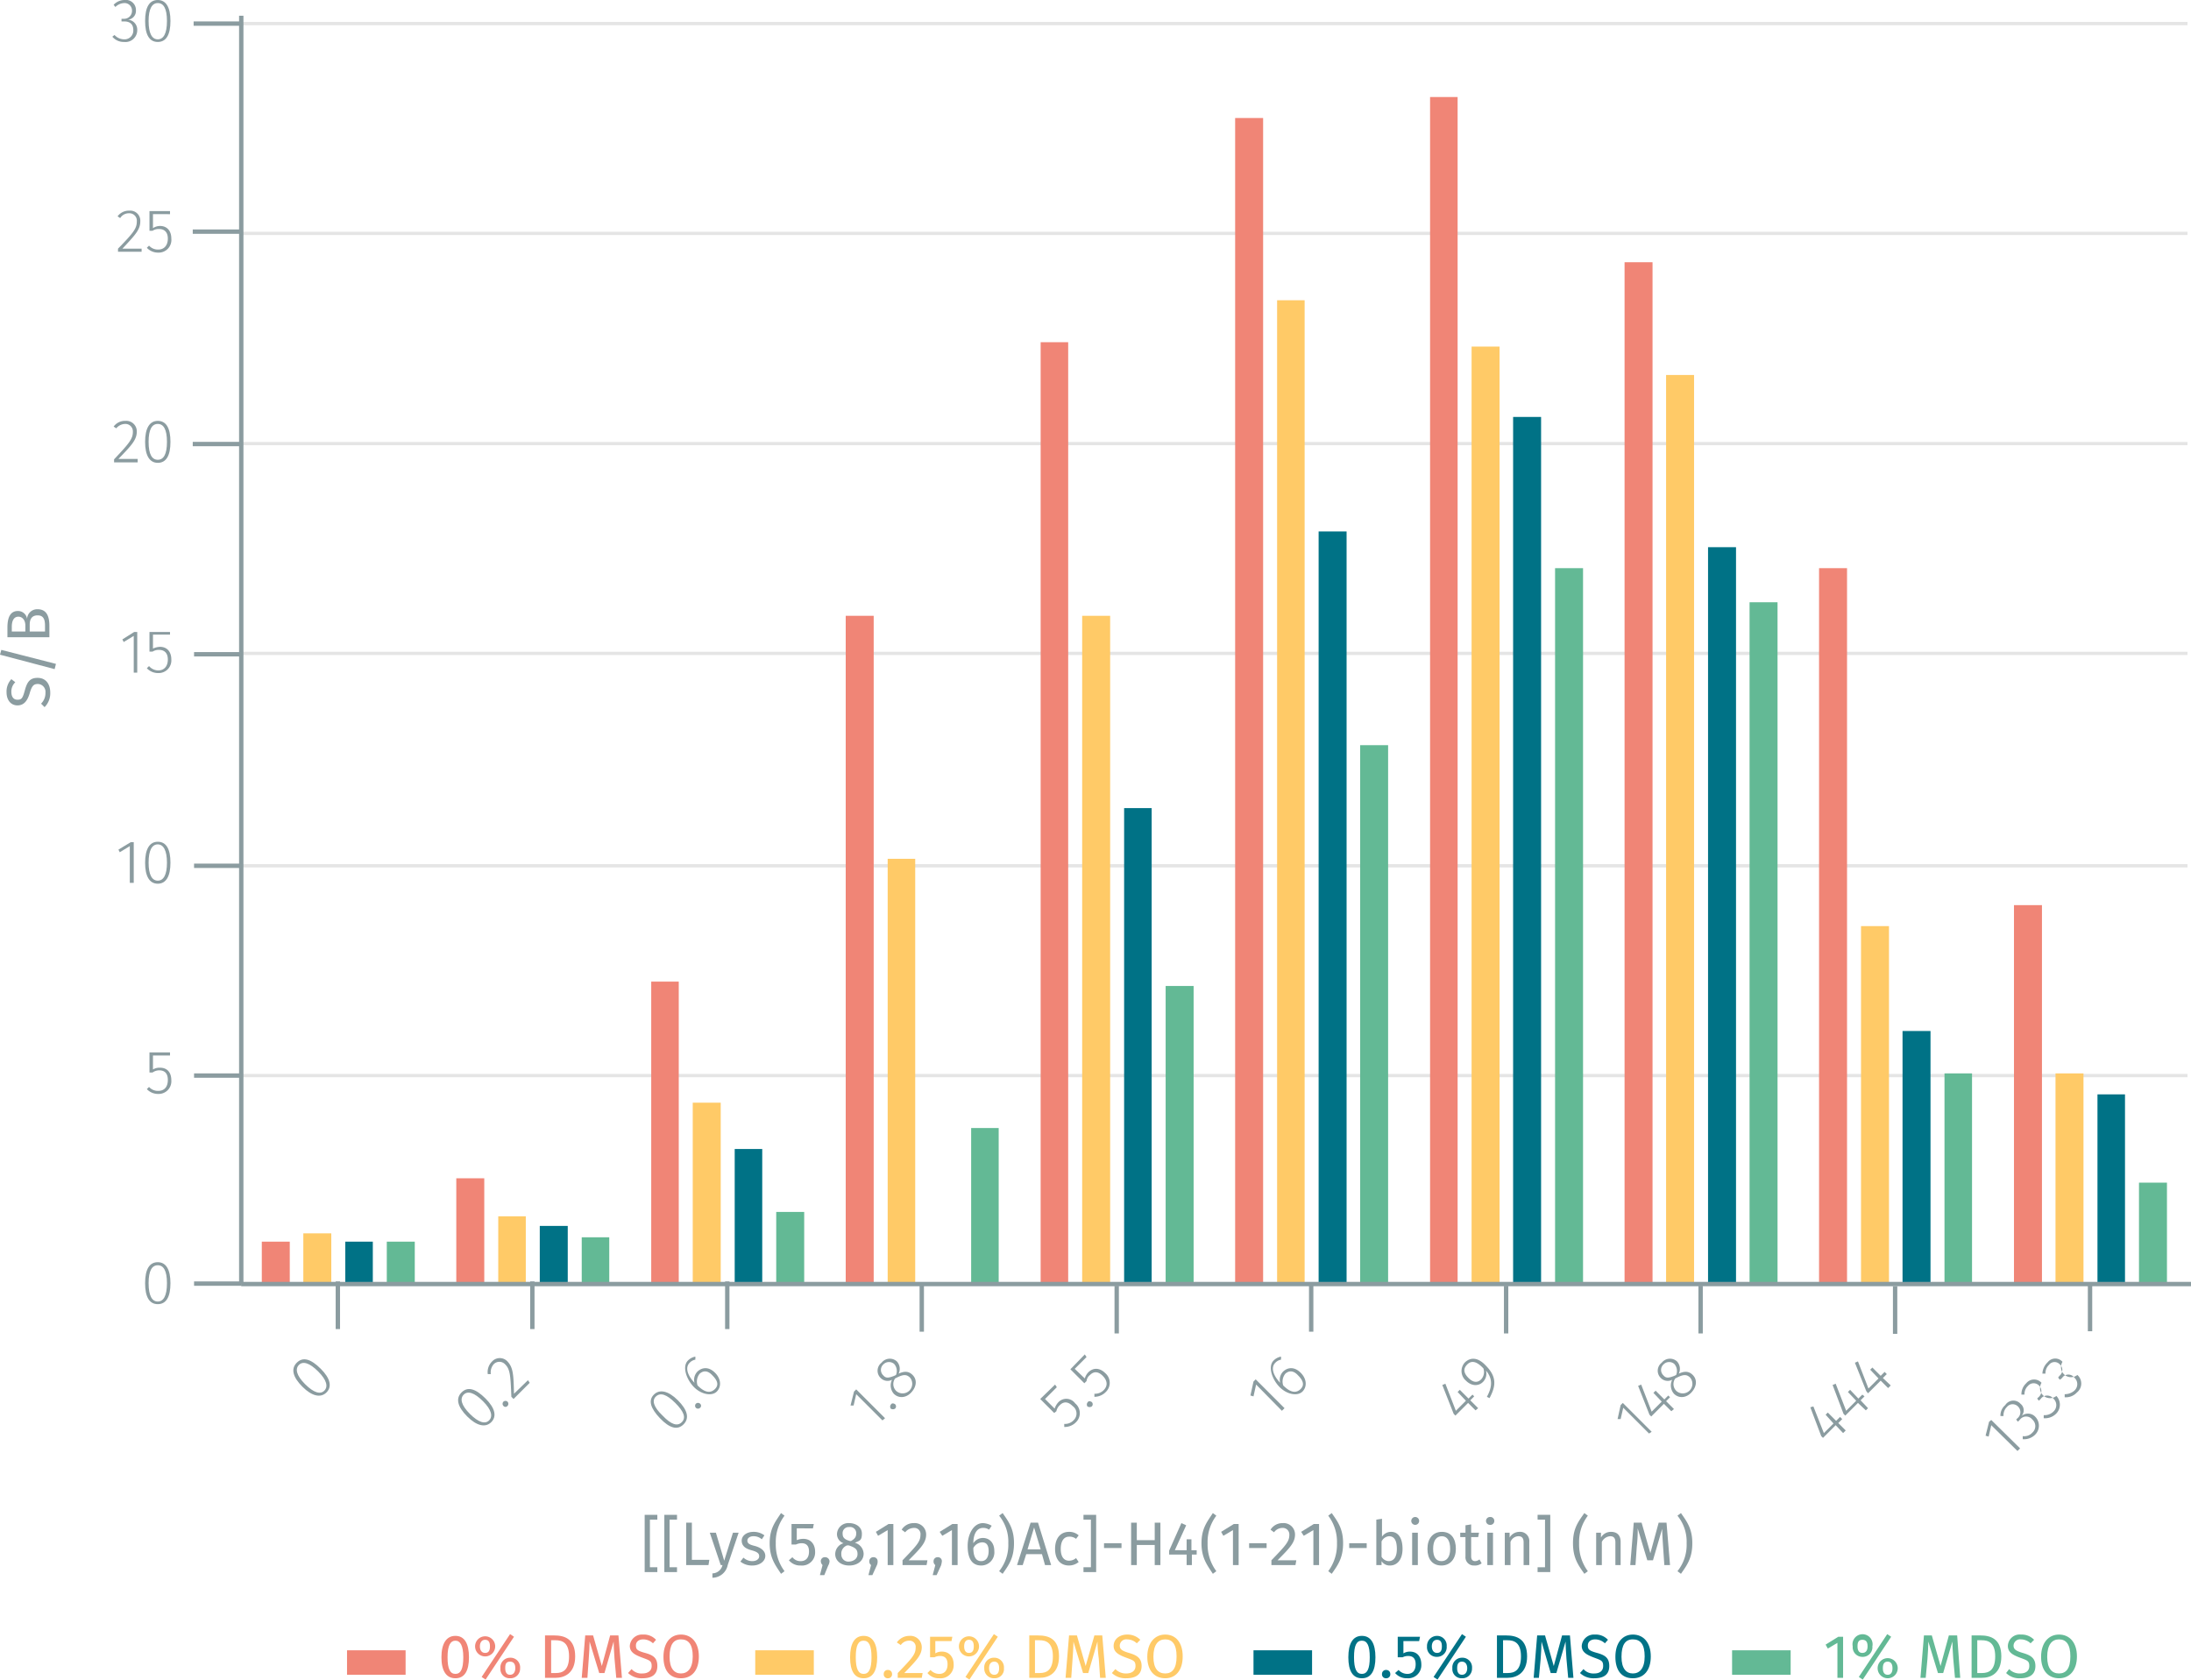 <svg xmlns="http://www.w3.org/2000/svg" viewBox="0 0 501.3 384.3"><title>analytical-performance_binding-domain-kit-a-3</title><line x1="55.2" y1="5.4" x2="500.5" y2="5.4" fill="none" stroke="#e5e5e5" stroke-miterlimit="10" stroke-width="0.75"/><line x1="55.2" y1="101.5" x2="500.5" y2="101.5" fill="none" stroke="#e5e5e5" stroke-miterlimit="10" stroke-width="0.75"/><line x1="55.2" y1="53.4" x2="500.5" y2="53.4" fill="none" stroke="#e5e5e5" stroke-miterlimit="10" stroke-width="0.75"/><line x1="55.2" y1="246.1" x2="500.5" y2="246.1" fill="none" stroke="#e5e5e5" stroke-miterlimit="10" stroke-width="0.75"/><line x1="55.2" y1="149.5" x2="500.5" y2="149.5" fill="none" stroke="#e5e5e5" stroke-miterlimit="10" stroke-width="0.75"/><line x1="55.2" y1="198.1" x2="500.5" y2="198.1" fill="none" stroke="#e5e5e5" stroke-miterlimit="10" stroke-width="0.75"/><polyline points="79 284.1 79 293.7 85.3 293.7 85.3 284.1 79 284.1" fill="#007286"/><polyline points="123.5 280.5 123.5 293.7 129.9 293.7 129.9 280.5 123.5 280.5" fill="#007286"/><polyline points="168.1 262.9 168.1 293.7 174.4 293.7 174.4 262.9 168.1 262.9" fill="#007286"/><polyline points="257.2 184.9 257.2 293.7 263.5 293.7 263.5 184.9 257.2 184.9" fill="#007286"/><polyline points="301.7 121.6 301.7 293.7 308.1 293.7 308.1 121.6 301.7 121.6" fill="#007286"/><polyline points="346.2 95.4 346.2 293.7 352.6 293.7 352.6 95.4 346.2 95.4" fill="#007286"/><polyline points="390.8 125.2 390.8 293.7 397.2 293.7 397.2 125.2 390.8 125.2" fill="#007286"/><polyline points="435.3 235.9 435.3 293.7 441.7 293.7 441.7 235.9 435.3 235.9" fill="#007286"/><polyline points="479.9 250.4 479.9 293.7 486.2 293.7 486.2 250.4 479.9 250.4" fill="#007286"/><polyline points="59.9 284.1 59.9 293.7 66.3 293.7 66.3 284.1 59.9 284.1" fill="#f08576"/><polyline points="104.4 269.6 104.4 293.7 110.8 293.7 110.8 269.6 104.4 269.6" fill="#f08576"/><polyline points="149 224.6 149 293.7 155.3 293.7 155.3 224.6 149 224.6" fill="#f08576"/><polyline points="193.5 140.9 193.5 293.7 199.9 293.7 199.9 140.9 193.5 140.9" fill="#f08576"/><polyline points="238.1 78.3 238.1 293.7 244.4 293.7 244.4 78.3 238.1 78.3" fill="#f08576"/><polyline points="282.6 27 282.6 293.7 289 293.7 289 27 282.6 27" fill="#f08576"/><polyline points="327.2 22.2 327.2 293.7 333.5 293.7 333.5 22.2 327.2 22.2" fill="#f08576"/><polyline points="371.7 60 371.7 293.7 378.1 293.7 378.1 60 371.7 60" fill="#f08576"/><polyline points="416.2 130 416.2 293.7 422.6 293.7 422.6 130 416.2 130" fill="#f08576"/><polyline points="460.8 207.1 460.8 293.7 467.2 293.7 467.2 207.1 460.8 207.1" fill="#f08576"/><polyline points="69.4 282.2 69.4 293.7 75.8 293.7 75.8 282.2 69.4 282.2" fill="#ffca67"/><polyline points="114 278.3 114 293.7 120.3 293.7 120.3 278.3 114 278.3" fill="#ffca67"/><polyline points="158.5 252.3 158.5 293.7 164.9 293.7 164.9 252.3 158.5 252.3" fill="#ffca67"/><polyline points="203.1 196.5 203.1 293.7 209.4 293.7 209.4 196.5 203.1 196.5" fill="#ffca67"/><polyline points="247.6 140.9 247.6 293.7 254 293.7 254 140.9 247.6 140.9" fill="#ffca67"/><polyline points="292.2 68.7 292.2 293.7 298.5 293.7 298.5 68.7 292.2 68.7" fill="#ffca67"/><polyline points="336.7 79.3 336.7 293.7 343.1 293.7 343.1 79.3 336.7 79.3" fill="#ffca67"/><polyline points="381.2 85.8 381.2 293.7 387.6 293.7 387.6 85.8 381.2 85.8" fill="#ffca67"/><polyline points="425.8 211.9 425.8 293.7 432.2 293.7 432.2 211.9 425.8 211.9" fill="#ffca67"/><polyline points="470.3 245.6 470.3 293.7 476.7 293.7 476.7 245.6 470.3 245.6" fill="#ffca67"/><polyline points="88.5 284.1 88.5 293.7 94.9 293.7 94.9 284.1 88.5 284.1" fill="#63b995"/><polyline points="133.1 283.1 133.1 293.7 139.4 293.7 139.4 283.1 133.1 283.1" fill="#63b995"/><polyline points="177.6 277.3 177.6 293.7 184 293.7 184 277.3 177.6 277.3" fill="#63b995"/><polyline points="222.2 258.1 222.2 293.7 228.5 293.7 228.5 258.1 222.2 258.1" fill="#63b995"/><polyline points="266.7 225.6 266.7 293.7 273.1 293.7 273.1 225.6 266.7 225.6" fill="#63b995"/><polyline points="311.2 170.5 311.2 293.7 317.6 293.7 317.6 170.5 311.2 170.5" fill="#63b995"/><polyline points="355.8 130 355.8 293.7 362.2 293.7 362.2 130 355.8 130" fill="#63b995"/><polyline points="400.3 137.8 400.3 293.7 406.7 293.7 406.7 137.8 400.3 137.8" fill="#63b995"/><polyline points="444.9 245.6 444.9 293.7 451.2 293.7 451.2 245.6 444.9 245.6" fill="#63b995"/><polyline points="489.4 270.6 489.4 293.7 495.8 293.7 495.8 270.6 489.4 270.6" fill="#63b995"/><g style="isolation:isolate"><path d="M39.5,295.9c0,3.2-1,4.8-2.9,4.8s-2.9-1.6-2.9-4.8,1-4.8,2.9-4.8S39.5,292.8,39.5,295.9Zm-5,0c0,2.9.8,4.2,2.1,4.2s2.1-1.3,2.1-4.2-.8-4.1-2.1-4.1S34.5,293,34.5,295.9Z" transform="translate(-0.5 -2.3)" fill="#8b9ca0"/></g><g style="isolation:isolate"><path d="M35.5,243.8V247a2.9,2.9,0,0,1,1.6-.4c1.6,0,2.6,1,2.6,2.9a2.9,2.9,0,0,1-3,3.1,3.5,3.5,0,0,1-2.6-1.1l.5-.5a2.7,2.7,0,0,0,2.1.9c1.4,0,2.2-.9,2.2-2.5s-.8-2.2-2-2.2a2.7,2.7,0,0,0-1.5.5h-.7v-4.6h4.7v.7Z" transform="translate(-0.5 -2.3)" fill="#8b9ca0"/></g><g style="isolation:isolate"><path d="M30.2,204.3v-8.4l-2.3,1.4-.3-.6,2.8-1.7h.7v9.3Z" transform="translate(-0.5 -2.3)" fill="#8b9ca0"/><path d="M39.5,199.7c0,3.1-1,4.8-2.9,4.8s-2.9-1.7-2.9-4.8,1-4.8,2.9-4.8S39.5,196.5,39.5,199.7Zm-5,0c0,2.8.8,4.1,2.1,4.1s2.1-1.3,2.1-4.1-.8-4.2-2.1-4.2S34.5,196.8,34.5,199.7Z" transform="translate(-0.5 -2.3)" fill="#8b9ca0"/></g><g style="isolation:isolate"><path d="M31.1,156.2v-8.4l-2.3,1.4-.3-.6,2.7-1.7h.7v9.3Z" transform="translate(-0.5 -2.3)" fill="#8b9ca0"/><path d="M35.5,147.5v3.2a4.2,4.2,0,0,1,1.6-.4c1.6,0,2.6,1.1,2.6,2.9a2.9,2.9,0,0,1-3,3.1,3.5,3.5,0,0,1-2.6-1.1l.5-.5a2.8,2.8,0,0,0,2.1,1c1.4,0,2.2-1,2.2-2.5s-.8-2.2-2-2.2a2.6,2.6,0,0,0-1.5.4h-.7v-4.5h4.7v.6Z" transform="translate(-0.5 -2.3)" fill="#8b9ca0"/></g><g style="isolation:isolate"><path d="M31.8,101c0,1.9-1.1,3.1-4.2,6.3H32v.8H26.6v-.7c3.5-3.7,4.3-4.7,4.3-6.3a1.7,1.7,0,0,0-1.7-1.8,2.7,2.7,0,0,0-2.1,1l-.6-.4a3.2,3.2,0,0,1,2.7-1.3A2.4,2.4,0,0,1,31.8,101Z" transform="translate(-0.5 -2.3)" fill="#8b9ca0"/><path d="M39.5,103.4c0,3.2-1,4.8-2.9,4.8s-2.9-1.7-2.9-4.8,1-4.8,2.9-4.8S39.5,100.2,39.5,103.4Zm-5,0c0,2.9.8,4.1,2.1,4.1s2.1-1.2,2.1-4.1-.8-4.1-2.1-4.1S34.5,100.5,34.5,103.4Z" transform="translate(-0.5 -2.3)" fill="#8b9ca0"/></g><g style="isolation:isolate"><path d="M32.6,52.9c0,1.9-1,3-4.1,6.3h4.4v.7H27.5v-.7c3.5-3.6,4.3-4.6,4.3-6.2A1.7,1.7,0,0,0,30,51.1a2.3,2.3,0,0,0-2,1.1l-.6-.4a3.2,3.2,0,0,1,2.7-1.3A2.3,2.3,0,0,1,32.6,52.9Z" transform="translate(-0.5 -2.3)" fill="#8b9ca0"/><path d="M35.5,51.3v3.2a3,3,0,0,1,1.6-.5c1.6,0,2.6,1.1,2.6,2.9a2.9,2.9,0,0,1-3,3.2A3.5,3.5,0,0,1,34.1,59l.5-.5a2.7,2.7,0,0,0,2.1.9c1.4,0,2.2-1,2.2-2.5s-.8-2.2-2-2.2a2.6,2.6,0,0,0-1.5.4h-.7V50.6h4.7v.7Z" transform="translate(-0.5 -2.3)" fill="#8b9ca0"/></g><g style="isolation:isolate"><path d="M31.6,4.7a2,2,0,0,1-1.8,2.1,2.3,2.3,0,0,1,2.1,2.4,2.7,2.7,0,0,1-3,2.7,3.4,3.4,0,0,1-2.7-1.2l.5-.4a3,3,0,0,0,2.2,1A2,2,0,0,0,31,9.2c0-1.4-.8-2-2.1-2h-.6V6.6h.5a1.8,1.8,0,0,0,1.9-1.9A1.7,1.7,0,0,0,29,3a3,3,0,0,0-2.1.9l-.4-.5A3.4,3.4,0,0,1,29,2.3,2.3,2.3,0,0,1,31.6,4.7Z" transform="translate(-0.5 -2.3)" fill="#8b9ca0"/><path d="M39.5,7.1c0,3.2-1,4.8-2.9,4.8s-2.9-1.6-2.9-4.8,1-4.8,2.9-4.8S39.5,4,39.5,7.1Zm-5,0c0,2.9.8,4.2,2.1,4.2s2.1-1.3,2.1-4.2S37.9,3,36.6,3,34.5,4.3,34.5,7.1Z" transform="translate(-0.5 -2.3)" fill="#8b9ca0"/></g><g style="isolation:isolate"><path d="M149.2,350v10.9h1.7V362H148V348.9h2.9V350Z" transform="translate(-0.5 -2.3)" fill="#8b9ca0"/><path d="M153.7,350v10.9h1.7V362h-2.9V348.9h2.9V350Z" transform="translate(-0.5 -2.3)" fill="#8b9ca0"/><path d="M162.8,359.2l-.2,1.2h-5.1v-9.7h1.3v8.5Z" transform="translate(-0.5 -2.3)" fill="#8b9ca0"/><path d="M163.5,363.3v-1a2.4,2.4,0,0,0,2.3-1.9h-.4l-2.5-7.4h1.4l1.9,6.4,2-6.4h1.3l-2.5,7.4A3.6,3.6,0,0,1,163.5,363.3Z" transform="translate(-0.5 -2.3)" fill="#8b9ca0"/><path d="M175.4,353.6l-.6.9a2.8,2.8,0,0,0-1.9-.7c-.8,0-1.4.4-1.4,1s.4.9,1.6,1.2,2.5,1,2.5,2.3-1.4,2.2-2.9,2.2a4.2,4.2,0,0,1-2.8-.9l.7-.9a3,3,0,0,0,2,.8c1,0,1.6-.5,1.6-1.1s-.3-1-1.8-1.4-2.2-1.1-2.2-2.2,1.1-2,2.7-2A4.1,4.1,0,0,1,175.4,353.6Z" transform="translate(-0.5 -2.3)" fill="#8b9ca0"/><path d="M178,355.4a10.2,10.2,0,0,0,2,6.4l-.8.6c-1.3-2-2.6-3.6-2.6-7s1.3-4.9,2.6-6.9l.8.6A9.9,9.9,0,0,0,178,355.4Z" transform="translate(-0.5 -2.3)" fill="#8b9ca0"/><path d="M182.8,352v2.7a4,4,0,0,1,1.5-.3c1.6,0,2.7,1.1,2.7,3a3,3,0,0,1-3.3,3.1,3.3,3.3,0,0,1-2.7-1.2l.8-.7a2.3,2.3,0,0,0,1.9.9c1.2,0,1.9-.8,1.9-2.2s-.7-1.9-1.7-1.9a3.1,3.1,0,0,0-1.3.3h-1V351h5.1l-.2,1Z" transform="translate(-0.5 -2.3)" fill="#8b9ca0"/><path d="M190.3,359.5a2.2,2.2,0,0,1-.3,1l-.9,2.2h-1l.6-2.3a1.3,1.3,0,0,1-.4-.9.9.9,0,0,1,1-.9A1,1,0,0,1,190.3,359.5Z" transform="translate(-0.5 -2.3)" fill="#8b9ca0"/><path d="M198.1,357.8c0,1.6-1.4,2.7-3.3,2.7s-3.2-1.1-3.2-2.6a2.6,2.6,0,0,1,1.9-2.5,2.2,2.2,0,0,1-1.5-2.1,2.6,2.6,0,0,1,2.8-2.5c1.4,0,2.9.8,2.9,2.4s-.5,1.6-1.6,2.1A2.7,2.7,0,0,1,198.1,357.8Zm-1.4.1c0-1.1-.5-1.5-2-2h-.4a2,2,0,0,0-1.3,2.1,1.6,1.6,0,0,0,1.8,1.6C196,359.5,196.7,358.8,196.7,357.9Zm-3.4-4.6c0,.9.6,1.3,1.7,1.6h.2c.9-.5,1.2-1,1.2-1.7a1.4,1.4,0,0,0-1.6-1.5A1.4,1.4,0,0,0,193.3,353.3Z" transform="translate(-0.5 -2.3)" fill="#8b9ca0"/><path d="M201.3,359.5a2,2,0,0,1-.2,1l-1,2.2h-.9l.6-2.3a1,1,0,0,1-.4-.9.9.9,0,0,1,1-.9A.9.9,0,0,1,201.3,359.5Z" transform="translate(-0.5 -2.3)" fill="#8b9ca0"/><path d="M203.6,360.4v-8l-2.2,1.3-.5-.9,2.9-1.8h1.1v9.4Z" transform="translate(-0.5 -2.3)" fill="#8b9ca0"/><path d="M212.4,353.4c0,1.8-1.1,3-4,5.9h4.3l-.2,1.1H207v-1.1c3.3-3.4,4.1-4.3,4.1-5.8a1.4,1.4,0,0,0-1.5-1.6,2.6,2.6,0,0,0-2,1l-.8-.6a3.2,3.2,0,0,1,2.8-1.5A2.6,2.6,0,0,1,212.4,353.4Z" transform="translate(-0.5 -2.3)" fill="#8b9ca0"/><path d="M216,359.5a4.4,4.4,0,0,1-.2,1l-1,2.2h-.9l.6-2.3a1,1,0,0,1-.4-.9.9.9,0,0,1,.9-.9A.9.9,0,0,1,216,359.5Z" transform="translate(-0.5 -2.3)" fill="#8b9ca0"/><path d="M218.3,360.4v-8l-2.2,1.3-.6-.9,2.9-1.8h1.2v9.4Z" transform="translate(-0.5 -2.3)" fill="#8b9ca0"/><path d="M228,357.2a3,3,0,0,1-3,3.3c-2.3,0-3.1-1.9-3.1-4.5s1.3-5.2,3.5-5.2a4.3,4.3,0,0,1,2,.6l-.6.9a2.3,2.3,0,0,0-1.4-.4c-1.4,0-2.2,1.4-2.2,3.5a2.6,2.6,0,0,1,2.2-1.2C226.8,354.2,228,355.2,228,357.2Zm-1.3,0c0-1.5-.6-2-1.5-2a2.4,2.4,0,0,0-2,1.3q0,3,1.8,3C226.1,359.5,226.7,358.6,226.7,357.2Z" transform="translate(-0.5 -2.3)" fill="#8b9ca0"/><path d="M232.5,355.4c0,3.4-1.2,5-2.6,7l-.8-.6a9.6,9.6,0,0,0,2.1-6.4,9.4,9.4,0,0,0-2.1-6.3l.8-.6C231.3,350.5,232.5,352.1,232.5,355.4Z" transform="translate(-0.5 -2.3)" fill="#8b9ca0"/><path d="M235.3,357.9l-.8,2.5h-1.3l3.1-9.7H238l3,9.7h-1.4l-.7-2.5Zm1.8-6.1-1.5,5h3Z" transform="translate(-0.5 -2.3)" fill="#8b9ca0"/><path d="M247.3,353.6l-.6.8a2.4,2.4,0,0,0-1.6-.5c-1.1,0-1.9.9-1.9,2.8s.8,2.7,1.9,2.7a2.5,2.5,0,0,0,1.6-.6l.6.9a3.5,3.5,0,0,1-2.2.8c-2,0-3.2-1.4-3.2-3.8s1.2-3.9,3.2-3.9A3.2,3.2,0,0,1,247.3,353.6Z" transform="translate(-0.5 -2.3)" fill="#8b9ca0"/><path d="M248.4,362v-1.1h1.7V350h-1.7v-1.1h2.9V362Z" transform="translate(-0.5 -2.3)" fill="#8b9ca0"/><path d="M257.1,355.4v1.1h-4v-1.1Z" transform="translate(-0.5 -2.3)" fill="#8b9ca0"/><path d="M260.6,355.8v4.6h-1.3v-9.7h1.3v4h4.1v-4H266v9.7h-1.3v-4.6Z" transform="translate(-0.5 -2.3)" fill="#8b9ca0"/><path d="M273.2,358v2.4H272V358h-4v-.9l2.8-6.3,1.1.5-2.6,5.7H272v-2.5h1.1V357h1.2v1Z" transform="translate(-0.5 -2.3)" fill="#8b9ca0"/><path d="M276.8,355.4a10.2,10.2,0,0,0,2,6.4l-.8.6c-1.3-2-2.6-3.6-2.6-7s1.3-4.9,2.6-6.9l.8.6A9.9,9.9,0,0,0,276.8,355.4Z" transform="translate(-0.5 -2.3)" fill="#8b9ca0"/><path d="M282.6,360.4v-8l-2.2,1.3-.5-.9,2.9-1.8h1.1v9.4Z" transform="translate(-0.5 -2.3)" fill="#8b9ca0"/><path d="M290.3,355.4v1.1h-4v-1.1Z" transform="translate(-0.5 -2.3)" fill="#8b9ca0"/><path d="M296.8,353.4c0,1.8-1.1,3-4,5.9h4.3l-.2,1.1h-5.5v-1.1c3.3-3.4,4.1-4.3,4.1-5.8a1.5,1.5,0,0,0-1.6-1.6,2.4,2.4,0,0,0-1.9,1l-.8-.6a3.2,3.2,0,0,1,2.8-1.5A2.6,2.6,0,0,1,296.8,353.4Z" transform="translate(-0.5 -2.3)" fill="#8b9ca0"/><path d="M301,360.4v-8l-2.2,1.3-.6-.9,2.9-1.8h1.2v9.4Z" transform="translate(-0.5 -2.3)" fill="#8b9ca0"/><path d="M307.8,355.4c0,3.4-1.2,5-2.6,7l-.8-.6a10.2,10.2,0,0,0,2-6.4,9.9,9.9,0,0,0-2-6.3l.8-.6C306.6,350.5,307.8,352.1,307.8,355.4Z" transform="translate(-0.5 -2.3)" fill="#8b9ca0"/><path d="M313.2,355.4v1.1h-4v-1.1Z" transform="translate(-0.5 -2.3)" fill="#8b9ca0"/><path d="M321.4,356.7c0,2.3-1.1,3.8-2.9,3.8a2.2,2.2,0,0,1-1.9-1v.9h-1.2V350l1.3-.2v4.1a2.5,2.5,0,0,1,2.1-1.1C320.4,352.8,321.4,354.2,321.4,356.7Zm-1.3,0c0-2.1-.7-2.9-1.8-2.9a2.1,2.1,0,0,0-1.7,1.2v3.5a2,2,0,0,0,1.6,1C319.3,359.5,320.1,358.7,320.1,356.7Z" transform="translate(-0.5 -2.3)" fill="#8b9ca0"/><path d="M325.2,350.3a.9.9,0,0,1-.9.9.9.9,0,1,1,0-1.8A.9.9,0,0,1,325.2,350.3Zm-1.6,10.1V353h1.3v7.4Z" transform="translate(-0.5 -2.3)" fill="#8b9ca0"/><path d="M333.6,356.7c0,2.2-1.2,3.8-3.3,3.8s-3.2-1.5-3.2-3.8,1.2-3.9,3.3-3.9S333.6,354.3,333.6,356.7Zm-5.2,0c0,1.9.7,2.8,1.9,2.8s2-.9,2-2.8-.7-2.9-1.9-2.9S328.4,354.7,328.4,356.7Z" transform="translate(-0.5 -2.3)" fill="#8b9ca0"/><path d="M337.8,360.5a1.9,1.9,0,0,1-2-2.1V354h-1.2v-1h1.2v-1.7l1.3-.2V353h1.8l-.2,1h-1.6v4.4c0,.7.3,1.1.9,1.1a1.6,1.6,0,0,0,1-.4l.5.9A2.5,2.5,0,0,1,337.8,360.5Z" transform="translate(-0.5 -2.3)" fill="#8b9ca0"/><path d="M342.4,350.3a.9.9,0,0,1-1,.9.9.9,0,0,1,0-1.8A.9.9,0,0,1,342.4,350.3Zm-1.6,10.1V353h1.3v7.4Z" transform="translate(-0.5 -2.3)" fill="#8b9ca0"/><path d="M350.4,355.1v5.3h-1.3v-5.2c0-1.1-.5-1.4-1.2-1.4a2,2,0,0,0-1.8,1.3v5.3h-1.3V353h1.1v1.1a2.6,2.6,0,0,1,2.2-1.3A2.1,2.1,0,0,1,350.4,355.1Z" transform="translate(-0.5 -2.3)" fill="#8b9ca0"/><path d="M352.3,362v-1.1H354V350h-1.7v-1.1h2.9V362Z" transform="translate(-0.5 -2.3)" fill="#8b9ca0"/><path d="M361.8,355.4a10.2,10.2,0,0,0,2,6.4l-.8.6c-1.4-2-2.6-3.6-2.6-7s1.2-4.9,2.6-6.9l.8.6A9.9,9.9,0,0,0,361.8,355.4Z" transform="translate(-0.5 -2.3)" fill="#8b9ca0"/><path d="M371.3,355.1v5.3h-1.2v-5.2c0-1.1-.5-1.4-1.2-1.4a2.3,2.3,0,0,0-1.9,1.3v5.3h-1.3V353h1.1v1.1a2.6,2.6,0,0,1,2.3-1.3C370.6,352.8,371.3,353.7,371.3,355.1Z" transform="translate(-0.5 -2.3)" fill="#8b9ca0"/><path d="M381.3,360.4,381,356c-.1-1.5-.2-3.1-.2-3.9l-2.1,7.2h-1.3l-2.2-7.3a29.6,29.6,0,0,1-.2,4.1l-.3,4.3h-1.2l.8-9.7h1.8l2,7,1.9-7h1.8l.8,9.7Z" transform="translate(-0.5 -2.3)" fill="#8b9ca0"/><path d="M387.7,355.4c0,3.4-1.2,5-2.6,7l-.8-.6a9.6,9.6,0,0,0,2.1-6.4,9.4,9.4,0,0,0-2.1-6.3l.8-.6C386.5,350.5,387.7,352.1,387.7,355.4Z" transform="translate(-0.5 -2.3)" fill="#8b9ca0"/></g><g style="isolation:isolate"><path d="M3.1,157.7l.9.7a2.9,2.9,0,0,0-.9,2.2c0,1,.4,1.8,1.4,1.8s1.2-.4,1.7-2.2,1.1-2.8,2.9-2.8,2.9,1.3,2.9,3.4a4.5,4.5,0,0,1-1.3,3.3l-.8-.8a3.4,3.4,0,0,0,1-2.5,1.8,1.8,0,0,0-1.7-2c-1,0-1.4.4-1.9,2.1s-1.3,2.8-2.8,2.8-2.5-1.2-2.5-3A4.1,4.1,0,0,1,3.1,157.7Z" transform="translate(-0.5 -2.3)" fill="#8b9ca0"/><path d="M13.3,154.2l-.3,1.2L.5,152.1.8,151Z" transform="translate(-0.5 -2.3)" fill="#8b9ca0"/><path d="M9.1,141.7c2,0,2.7,1.5,2.7,3.8v2.6H2.2v-2.2c0-2.4.7-3.8,2.4-3.8a2.1,2.1,0,0,1,2.1,1.8A2.3,2.3,0,0,1,9.1,141.7Zm-2.8,5.1v-1.4c0-1.1-.6-2-1.6-2s-1.5.9-1.5,2.3v1.1Zm2.8-3.7c-1.4,0-1.8,1-1.8,2.1v1.6h3.5v-1.3C10.8,144.1,10.5,143.1,9.1,143.1Z" transform="translate(-0.5 -2.3)" fill="#8b9ca0"/></g><g style="isolation:isolate"><path d="M201.2,381.5c0,3.1-1,4.8-3.1,4.8s-3.1-1.7-3.1-4.8,1-4.9,3.1-4.9S201.2,378.4,201.2,381.5Zm-4.9,0c0,2.7.6,3.8,1.8,3.8s1.8-1.1,1.8-3.8-.6-3.8-1.8-3.8S196.3,378.7,196.3,381.5Z" transform="translate(-0.5 -2.3)" fill="#ffca67"/><path d="M204.6,385.3a.9.9,0,0,1-.9,1,.9.9,0,0,1-1-1,.9.9,0,0,1,1-.9A.9.9,0,0,1,204.6,385.3Z" transform="translate(-0.5 -2.3)" fill="#ffca67"/><path d="M211.4,379.2c0,1.8-1.2,3-4,5.9h4.2l-.2,1.1h-5.5v-1.1c3.3-3.4,4.1-4.3,4.1-5.8a1.4,1.4,0,0,0-1.5-1.6,2.3,2.3,0,0,0-1.9,1l-.9-.6a3.5,3.5,0,0,1,2.9-1.5A2.6,2.6,0,0,1,211.4,379.2Z" transform="translate(-0.5 -2.3)" fill="#ffca67"/><path d="M214.5,377.8v2.8a2.8,2.8,0,0,1,1.5-.4c1.6,0,2.7,1.1,2.7,3a3,3,0,0,1-3.3,3.1,3.3,3.3,0,0,1-2.7-1.2l.7-.7a2.7,2.7,0,0,0,2,.9c1.2,0,1.9-.8,1.9-2.2s-.7-1.9-1.7-1.9a2.8,2.8,0,0,0-1.3.3h-1v-4.7h5.1l-.2,1Z" transform="translate(-0.5 -2.3)" fill="#ffca67"/><path d="M224.5,379a2.3,2.3,0,1,1-4.6,0,2.3,2.3,0,1,1,4.6,0Zm-3.4,0c0,.7.2,1.5,1.1,1.5s1.1-.7,1.1-1.5-.2-1.5-1.1-1.5S221.1,378.3,221.1,379Zm1.2,7.6-.9-.6,6.5-9.8.9.6Zm7.9-2.6a2.1,2.1,0,0,1-2.2,2.3,2.2,2.2,0,0,1-2.3-2.3,2.2,2.2,0,0,1,2.3-2.4A2.2,2.2,0,0,1,230.2,384Zm-3.4,0c0,.7.3,1.5,1.2,1.5s1.1-.8,1.1-1.5-.2-1.5-1.1-1.5S226.8,383.2,226.8,384Z" transform="translate(-0.5 -2.3)" fill="#ffca67"/><path d="M242.8,381.3c0,3.9-2.4,4.9-4.5,4.9H236v-9.7h2C240.5,376.5,242.8,377.3,242.8,381.3Zm-5.5,3.8h1.1c1.5,0,3-.6,3-3.8s-1.6-3.7-3.1-3.7h-1Z" transform="translate(-0.5 -2.3)" fill="#ffca67"/><path d="M252.2,386.2l-.3-4.4a34.4,34.4,0,0,1-.3-3.9l-2.1,7.2h-1.2l-2.2-7.2c0,1.1-.1,2.6-.2,4l-.3,4.3h-1.3l.8-9.7h1.8l2,7,2-7h1.8l.8,9.7Z" transform="translate(-0.5 -2.3)" fill="#ffca67"/><path d="M261.4,377.5l-.8.8a3.3,3.3,0,0,0-2.2-.9,1.5,1.5,0,0,0-1.7,1.4c0,.8.4,1.2,2.1,1.7s2.9,1.1,2.9,3-1.3,2.8-3.5,2.8a4.5,4.5,0,0,1-3.3-1.2l.8-.9a3.3,3.3,0,0,0,2.5,1c1.1,0,2.1-.5,2.1-1.7s-.5-1.3-2.1-1.9-2.9-1.2-2.9-2.7,1.3-2.6,3.1-2.6A4.1,4.1,0,0,1,261.4,377.5Z" transform="translate(-0.5 -2.3)" fill="#ffca67"/><path d="M271.1,381.3c0,3.2-1.6,5-4,5s-4.1-1.7-4.1-4.9,1.7-5.1,4.1-5.1S271.1,378.1,271.1,381.3Zm-6.7.1c0,2.7,1.1,3.8,2.7,3.8s2.6-1.1,2.6-3.9-1-3.9-2.6-3.9S264.4,378.6,264.4,381.4Z" transform="translate(-0.5 -2.3)" fill="#ffca67"/></g><g style="isolation:isolate"><path d="M315.2,381.5c0,3.1-1,4.8-3.1,4.8s-3.1-1.7-3.1-4.8,1-4.9,3.1-4.9S315.2,378.4,315.2,381.5Zm-4.9,0c0,2.7.6,3.8,1.8,3.8s1.8-1.1,1.8-3.8-.6-3.8-1.8-3.8S310.3,378.7,310.3,381.5Z" transform="translate(-0.5 -2.3)" fill="#007286"/><path d="M318.6,385.3a.9.9,0,0,1-.9,1,.9.9,0,0,1-1-1,.9.9,0,0,1,1-.9A.9.9,0,0,1,318.6,385.3Z" transform="translate(-0.5 -2.3)" fill="#007286"/><path d="M321.6,377.8v2.8a2.8,2.8,0,0,1,1.5-.4c1.6,0,2.6,1.1,2.6,3a3,3,0,0,1-3.2,3.1,3.5,3.5,0,0,1-2.8-1.2l.8-.7a2.7,2.7,0,0,0,2,.9c1.2,0,1.9-.8,1.9-2.2s-.7-1.9-1.7-1.9a2.8,2.8,0,0,0-1.3.3h-1.1v-4.7h5.1l-.2,1Z" transform="translate(-0.5 -2.3)" fill="#007286"/><path d="M331.5,379a2.2,2.2,0,0,1-2.2,2.4A2.2,2.2,0,0,1,327,379a2.3,2.3,0,0,1,2.3-2.4A2.2,2.2,0,0,1,331.5,379Zm-3.4,0c0,.7.3,1.5,1.2,1.5s1.1-.7,1.1-1.5-.2-1.5-1.1-1.5S328.1,378.3,328.1,379Zm1.3,7.6-.9-.6,6.5-9.8.9.6Zm7.9-2.6a2.2,2.2,0,0,1-2.3,2.3,2.1,2.1,0,0,1-2.2-2.3,2.2,2.2,0,0,1,2.2-2.4A2.2,2.2,0,0,1,337.3,384Zm-3.4,0c0,.7.2,1.5,1.1,1.5s1.2-.8,1.2-1.5-.3-1.5-1.2-1.5S333.9,383.2,333.9,384Z" transform="translate(-0.5 -2.3)" fill="#007286"/><path d="M349.9,381.3c0,3.9-2.5,4.9-4.5,4.9H343v-9.7h2.1C347.5,376.5,349.9,377.3,349.9,381.3Zm-5.5,3.8h1.1c1.5,0,3-.6,3-3.8s-1.6-3.7-3.1-3.7h-1Z" transform="translate(-0.5 -2.3)" fill="#007286"/><path d="M359.3,386.2l-.4-4.4c-.1-1.5-.2-3.1-.2-3.9l-2.1,7.2h-1.3l-2.1-7.2c0,1.1-.1,2.6-.2,4l-.4,4.3h-1.2l.8-9.7H354l2,7,1.9-7h1.8l.8,9.7Z" transform="translate(-0.5 -2.3)" fill="#007286"/><path d="M368.4,377.5l-.7.8a3.3,3.3,0,0,0-2.2-.9c-1,0-1.7.5-1.7,1.4s.3,1.2,2.1,1.7,2.8,1.1,2.8,3-1.2,2.8-3.4,2.8a4.5,4.5,0,0,1-3.3-1.2l.8-.9a3,3,0,0,0,2.5,1c1.1,0,2-.5,2-1.7s-.4-1.3-2-1.9-2.9-1.2-2.9-2.7a2.8,2.8,0,0,1,3-2.6A3.8,3.8,0,0,1,368.4,377.5Z" transform="translate(-0.5 -2.3)" fill="#007286"/><path d="M378.2,381.3c0,3.2-1.6,5-4.1,5s-4-1.7-4-4.9,1.6-5.1,4-5.1S378.2,378.1,378.2,381.3Zm-6.7.1c0,2.7,1.1,3.8,2.6,3.8s2.7-1.1,2.7-3.9-1-3.9-2.7-3.9S371.5,378.6,371.5,381.4Z" transform="translate(-0.5 -2.3)" fill="#007286"/></g><g style="isolation:isolate"><path d="M420.9,386.2v-8l-2.2,1.3-.5-.9,2.9-1.8h1.1v9.4Z" transform="translate(-0.5 -2.3)" fill="#63b995"/><path d="M428.9,379a2.2,2.2,0,0,1-2.3,2.4,2.2,2.2,0,0,1-2.2-2.4,2.3,2.3,0,1,1,4.5,0Zm-3.4,0c0,.7.2,1.5,1.1,1.5s1.2-.7,1.2-1.5-.2-1.5-1.2-1.5S425.5,378.3,425.5,379Zm1.2,7.6-.9-.6,6.5-9.8.9.6Zm8-2.6a2.3,2.3,0,0,1-4.6,0,2.3,2.3,0,1,1,4.6,0Zm-3.4,0c0,.7.2,1.5,1.1,1.5s1.1-.8,1.1-1.5-.2-1.5-1.1-1.5S431.3,383.2,431.3,384Z" transform="translate(-0.5 -2.3)" fill="#63b995"/><path d="M447.8,386.2l-.4-4.4c-.1-1.5-.2-3.1-.2-3.9l-2.1,7.2h-1.2l-2.2-7.2c0,1.1-.1,2.6-.2,4l-.4,4.3h-1.2l.8-9.7h1.8l2,7,1.9-7h1.9l.7,9.7Z" transform="translate(-0.5 -2.3)" fill="#63b995"/><path d="M458.4,381.3c0,3.9-2.4,4.9-4.5,4.9h-2.3v-9.7h2C456,376.5,458.4,377.3,458.4,381.3Zm-5.5,3.8H454c1.5,0,3-.6,3-3.8s-1.6-3.7-3.1-3.7h-1Z" transform="translate(-0.5 -2.3)" fill="#63b995"/><path d="M465.9,377.5l-.8.8a3.3,3.3,0,0,0-2.2-.9,1.5,1.5,0,0,0-1.7,1.4c0,.8.4,1.2,2.1,1.7s2.9,1.1,2.9,3-1.3,2.8-3.5,2.8a4.2,4.2,0,0,1-3.2-1.2l.7-.9a3.3,3.3,0,0,0,2.5,1c1.2,0,2.1-.5,2.1-1.7s-.5-1.3-2.1-1.9-2.8-1.2-2.8-2.7a2.7,2.7,0,0,1,3-2.6A3.9,3.9,0,0,1,465.9,377.5Z" transform="translate(-0.5 -2.3)" fill="#63b995"/><path d="M475.7,381.3c0,3.2-1.7,5-4.1,5s-4.1-1.7-4.1-4.9,1.7-5.1,4.1-5.1S475.7,378.1,475.7,381.3Zm-6.8.1c0,2.7,1.1,3.8,2.7,3.8s2.6-1.1,2.6-3.9-1-3.9-2.6-3.9S468.9,378.6,468.9,381.4Z" transform="translate(-0.5 -2.3)" fill="#63b995"/></g><g style="isolation:isolate"><path d="M107.8,381.5c0,3.1-1,4.8-3.1,4.8s-3.2-1.7-3.2-4.8,1.1-4.9,3.2-4.9S107.8,378.4,107.8,381.5Zm-4.9,0c0,2.7.6,3.8,1.8,3.8s1.8-1.1,1.8-3.8-.7-3.8-1.8-3.8S102.9,378.7,102.9,381.5Z" transform="translate(-0.5 -2.3)" fill="#f08576"/><path d="M113.8,379a2.3,2.3,0,1,1-4.6,0,2.3,2.3,0,1,1,4.6,0Zm-3.5,0c0,.7.3,1.5,1.2,1.5s1.1-.7,1.1-1.5-.2-1.5-1.1-1.5S110.3,378.3,110.3,379Zm1.3,7.6-.9-.6,6.5-9.8.9.6Zm7.9-2.6a2.2,2.2,0,0,1-2.3,2.3A2.1,2.1,0,0,1,115,384a2.2,2.2,0,0,1,2.2-2.4A2.2,2.2,0,0,1,119.5,384Zm-3.4,0c0,.7.2,1.5,1.1,1.5s1.2-.8,1.2-1.5-.2-1.5-1.2-1.5S116.1,383.2,116.1,384Z" transform="translate(-0.5 -2.3)" fill="#f08576"/><path d="M132.1,381.3c0,3.9-2.5,4.9-4.5,4.9h-2.4v-9.7h2.1C129.7,376.5,132.1,377.3,132.1,381.3Zm-5.5,3.8h1.1c1.5,0,3-.6,3-3.8s-1.6-3.7-3.1-3.7h-1Z" transform="translate(-0.5 -2.3)" fill="#f08576"/><path d="M141.5,386.2l-.4-4.4c-.1-1.5-.2-3.1-.2-3.9l-2.1,7.2h-1.2l-2.2-7.2c0,1.1-.1,2.6-.2,4l-.3,4.3h-1.3l.8-9.7h1.8l2,7,1.9-7H142l.8,9.7Z" transform="translate(-0.5 -2.3)" fill="#f08576"/><path d="M150.6,377.5l-.7.8a3.3,3.3,0,0,0-2.2-.9c-1,0-1.7.5-1.7,1.4s.3,1.2,2.1,1.7,2.8,1.1,2.8,3-1.2,2.8-3.4,2.8a4.5,4.5,0,0,1-3.3-1.2l.8-.9a3,3,0,0,0,2.5,1c1.1,0,2.1-.5,2.1-1.7s-.5-1.3-2.1-1.9-2.9-1.2-2.9-2.7a2.8,2.8,0,0,1,3-2.6A3.8,3.8,0,0,1,150.6,377.5Z" transform="translate(-0.5 -2.3)" fill="#f08576"/><path d="M160.4,381.3c0,3.2-1.6,5-4.1,5s-4-1.7-4-4.9,1.6-5.1,4-5.1S160.4,378.1,160.4,381.3Zm-6.7.1c0,2.7,1.1,3.8,2.6,3.8s2.7-1.1,2.7-3.9-1-3.9-2.7-3.9S153.7,378.6,153.7,381.4Z" transform="translate(-0.5 -2.3)" fill="#f08576"/></g><polyline points="79.4 377.6 79.4 383.2 92.8 383.2 92.8 377.6 79.4 377.6" fill="#f08576"/><polyline points="172.8 377.6 172.8 383.2 186.2 383.2 186.2 377.6 172.8 377.6" fill="#ffca67"/><polyline points="286.8 377.6 286.8 383.2 300.2 383.2 300.2 377.6 286.8 377.6" fill="#007286"/><polyline points="396.3 377.6 396.3 383.2 409.7 383.2 409.7 377.6 396.3 377.6" fill="#63b995"/><line x1="55.2" y1="3.6" x2="55.2" y2="293.8" fill="none" stroke="#8b9ca0" stroke-miterlimit="10"/><line x1="501.3" y1="293.8" x2="55.2" y2="293.8" fill="none" stroke="#8b9ca0" stroke-miterlimit="10"/><line x1="55.2" y1="5.4" x2="44.3" y2="5.4" fill="none" stroke="#8b9ca0" stroke-miterlimit="10"/><line x1="55" y1="53" x2="44.1" y2="53" fill="none" stroke="#8b9ca0" stroke-miterlimit="10"/><line x1="55" y1="101.6" x2="44.1" y2="101.6" fill="none" stroke="#8b9ca0" stroke-miterlimit="10"/><line x1="55.3" y1="149.7" x2="44.4" y2="149.7" fill="none" stroke="#8b9ca0" stroke-miterlimit="10"/><line x1="55.3" y1="198.1" x2="44.4" y2="198.1" fill="none" stroke="#8b9ca0" stroke-miterlimit="10"/><line x1="55.4" y1="246.1" x2="44.4" y2="246.1" fill="none" stroke="#8b9ca0" stroke-miterlimit="10"/><line x1="55.3" y1="293.7" x2="44.4" y2="293.7" fill="none" stroke="#8b9ca0" stroke-miterlimit="10"/><line x1="77.3" y1="293.2" x2="77.3" y2="304.1" fill="none" stroke="#8b9ca0" stroke-miterlimit="10"/><line x1="121.8" y1="293.2" x2="121.8" y2="304.1" fill="none" stroke="#8b9ca0" stroke-miterlimit="10"/><line x1="166.4" y1="293.2" x2="166.4" y2="304.1" fill="none" stroke="#8b9ca0" stroke-miterlimit="10"/><line x1="210.9" y1="293.8" x2="210.9" y2="304.7" fill="none" stroke="#8b9ca0" stroke-miterlimit="10"/><line x1="255.5" y1="294.2" x2="255.5" y2="305.1" fill="none" stroke="#8b9ca0" stroke-miterlimit="10"/><line x1="300" y1="293.8" x2="300" y2="304.7" fill="none" stroke="#8b9ca0" stroke-miterlimit="10"/><line x1="344.6" y1="294.2" x2="344.6" y2="305.1" fill="none" stroke="#8b9ca0" stroke-miterlimit="10"/><line x1="389.1" y1="294.2" x2="389.1" y2="305.1" fill="none" stroke="#8b9ca0" stroke-miterlimit="10"/><line x1="433.6" y1="294.3" x2="433.6" y2="305.2" fill="none" stroke="#8b9ca0" stroke-miterlimit="10"/><line x1="478.2" y1="293.7" x2="478.2" y2="304.6" fill="none" stroke="#8b9ca0" stroke-miterlimit="10"/><g style="isolation:isolate"><path d="M73.9,315.5c2.2,2.2,2.6,4.1,1.3,5.4s-3.3.9-5.5-1.3-2.7-4.1-1.3-5.5S71.6,313.2,73.9,315.5ZM70.3,319c2,2,3.5,2.4,4.4,1.5s.6-2.4-1.4-4.4-3.5-2.4-4.4-1.5S68.3,317,70.3,319Z" transform="translate(-0.5 -2.3)" fill="#8b9ca0"/></g><g style="isolation:isolate"><path d="M111.6,322.3c2.2,2.2,2.6,4.1,1.3,5.4s-3.3.9-5.5-1.3-2.7-4.1-1.3-5.5S109.3,320,111.6,322.3Zm-3.6,3.5c2,2,3.5,2.4,4.4,1.5s.6-2.4-1.4-4.4-3.5-2.4-4.4-1.5S106,323.8,108,325.8Z" transform="translate(-0.5 -2.3)" fill="#8b9ca0"/><path d="M116.6,323a.7.7,0,0,1,0,1,.6.6,0,0,1-.9,0,.7.7,0,0,1,0-1A.7.7,0,0,1,116.6,323Z" transform="translate(-0.5 -2.3)" fill="#8b9ca0"/><path d="M116.6,313.8c1.3,1.4,1.4,2.9,1.5,7.4l3.2-3.1.4.6-3.7,3.7-.5-.5c-.2-5-.3-6.3-1.4-7.4a1.8,1.8,0,0,0-2.6-.1,2.8,2.8,0,0,0-.7,2.3h-.7a3.4,3.4,0,0,1,1-2.9A2.4,2.4,0,0,1,116.6,313.8Z" transform="translate(-0.5 -2.3)" fill="#8b9ca0"/></g><g style="isolation:isolate"><path d="M155.6,322.7c2.2,2.2,2.7,4.1,1.3,5.5s-3.2.9-5.4-1.4-2.7-4.1-1.4-5.4S153.4,320.5,155.6,322.7Zm-3.5,3.5c2,2.1,3.4,2.5,4.4,1.5s.5-2.4-1.5-4.4-3.4-2.4-4.4-1.5S150,324.2,152.1,326.2Z" transform="translate(-0.5 -2.3)" fill="#8b9ca0"/><path d="M160.7,323.5a.6.6,0,0,1,0,.9.7.7,0,0,1-1,0,.7.7,0,0,1,0-.9A.7.7,0,0,1,160.7,323.5Z" transform="translate(-0.5 -2.3)" fill="#8b9ca0"/><path d="M164.1,316.4c1.4,1.4,1.5,3.2.4,4.3s-3.5.7-5.2-1-2.8-4.7-1.4-6.1a3.2,3.2,0,0,1,1.7-.9v.7a2.4,2.4,0,0,0-1.3.7c-1.1,1.1-.5,2.9,1.1,4.6a2.7,2.7,0,0,1,.7-2.6C161.2,315.1,162.7,315,164.1,316.4Zm-.6.6c-1.1-1.2-2.1-1.1-2.9-.4a2.8,2.8,0,0,0-.5,2.7c1.5,1.5,2.8,1.9,3.9.9S164.6,318.1,163.5,317Z" transform="translate(-0.5 -2.3)" fill="#8b9ca0"/></g><g style="isolation:isolate"><path d="M202.4,327.3l-6-6-.6,2.6h-.7l.8-3.2.5-.5,6.6,6.6Z" transform="translate(-0.5 -2.3)" fill="#8b9ca0"/><path d="M205.3,323.6a.7.7,0,0,1,0,1,.9.9,0,0,1-1,0,.8.8,0,0,1,.1-1C204.6,323.3,205,323.4,205.3,323.6Z" transform="translate(-0.5 -2.3)" fill="#8b9ca0"/><path d="M209.3,316.9c1.1,1.1.9,2.7-.3,4s-2.9,1.4-4,.3a2.9,2.9,0,0,1-.4-3.2,2.2,2.2,0,0,1-2.6-.4,2.3,2.3,0,0,1,.2-3.5,2.4,2.4,0,0,1,3.5-.3,2.5,2.5,0,0,1,.4,2.8C207.4,316,208.4,316,209.3,316.9Zm-4.2.2.4-.2a2.4,2.4,0,0,0-.4-2.5,1.8,1.8,0,0,0-2.5.1,1.7,1.7,0,0,0,0,2.5C203.2,317.7,203.8,317.6,205.1,317.1Zm3.6.4c-.8-.8-1.6-.7-3,0l-.4.2a2.2,2.2,0,0,0,.3,2.9,2.2,2.2,0,0,0,3.1-3.1Z" transform="translate(-0.5 -2.3)" fill="#8b9ca0"/></g><g style="isolation:isolate"><path d="M239.6,322.4l2.2,2.2a3.9,3.9,0,0,1,.8-1.4,2.5,2.5,0,0,1,3.9.2,2.9,2.9,0,0,1,.2,4.3,3.6,3.6,0,0,1-2.7,1.1v-.7a2.7,2.7,0,0,0,2.2-.9,2.1,2.1,0,0,0-.3-3.2c-1.1-1.1-2.1-1-2.9-.2a2.5,2.5,0,0,0-.8,1.4l-.5.4-3.2-3.2,3.4-3.3.4.6Z" transform="translate(-0.5 -2.3)" fill="#8b9ca0"/><path d="M250.3,323.1a.7.7,0,0,1,0,1,.9.9,0,0,1-1,0,.8.8,0,0,1,.1-1C249.6,322.8,250,322.9,250.3,323.1Z" transform="translate(-0.5 -2.3)" fill="#8b9ca0"/><path d="M246.4,315.5l2.3,2.2a3.4,3.4,0,0,1,.8-1.4c1.1-1.1,2.6-1.1,3.9.2a2.9,2.9,0,0,1,.1,4.3,3.6,3.6,0,0,1-2.6,1.1v-.7a2.8,2.8,0,0,0,2.1-.8c1-1,.9-2.2-.2-3.3s-2.1-1-2.9-.2a2,2,0,0,0-.8,1.4l-.5.5-3.2-3.2,3.3-3.4.4.6Z" transform="translate(-0.5 -2.3)" fill="#8b9ca0"/></g><g style="isolation:isolate"><path d="M293.8,325.1l-5.9-6-.6,2.7-.7-.2.7-3.2.5-.5,6.6,6.6Z" transform="translate(-0.5 -2.3)" fill="#8b9ca0"/><path d="M298.1,316.4c1.4,1.4,1.5,3.2.4,4.3s-3.5.7-5.2-1-2.8-4.7-1.4-6.1a3.2,3.2,0,0,1,1.7-.9v.7a2.4,2.4,0,0,0-1.3.7c-1.1,1.1-.5,2.9,1.1,4.6a2.7,2.7,0,0,1,.7-2.6C295.2,315.1,296.7,315,298.1,316.4Zm-.6.6c-1.1-1.2-2.1-1.1-2.9-.4a2.8,2.8,0,0,0-.5,2.7c1.5,1.5,2.8,1.9,3.9.9S298.6,318.1,297.5,317Z" transform="translate(-0.5 -2.3)" fill="#8b9ca0"/></g><g style="isolation:isolate"><path d="M336.9,322.7l1.8,1.8-.6.5-1.7-1.7-2.9,2.9-.4-.4-2.6-6.6.7-.3,2.4,6.2,2.3-2.3-1.9-2,.5-.5,2,2,.9-.9.4.4Z" transform="translate(-0.5 -2.3)" fill="#8b9ca0"/><path d="M340.4,314.7c2.6,2.6,2.4,4.7.9,7.5l-.6-.3c1.2-2.2,1.4-4.1-.2-6a2.7,2.7,0,0,1-.7,2.6c-1,1-2.6,1-3.9-.3a2.9,2.9,0,0,1-.2-4.2C337.1,312.7,338.8,313,340.4,314.7Zm-.5.7c-1.5-1.6-2.7-1.9-3.7-.9s-.8,2,.3,3.1,2.1,1.1,2.9.3A2.5,2.5,0,0,0,339.9,315.4Z" transform="translate(-0.5 -2.3)" fill="#8b9ca0"/></g><g style="isolation:isolate"><path d="M377.8,330.3l-5.9-5.9-.6,2.6h-.7l.7-3.2.5-.5,6.6,6.6Z" transform="translate(-0.5 -2.3)" fill="#8b9ca0"/><path d="M381.7,322.9l1.8,1.8-.6.5-1.7-1.7-2.9,2.9-.4-.4-2.6-6.6.7-.3,2.4,6.2,2.3-2.3-1.9-2,.5-.5,2,2,.9-.9.4.4Z" transform="translate(-0.5 -2.3)" fill="#8b9ca0"/><path d="M387.8,316.9c1.1,1.1.9,2.7-.3,4s-2.9,1.4-4,.3a2.9,2.9,0,0,1-.4-3.2,2.2,2.2,0,0,1-2.6-.4,2.3,2.3,0,0,1,.2-3.5,2.4,2.4,0,0,1,3.5-.3,2.5,2.5,0,0,1,.4,2.8C385.9,316,386.9,316,387.8,316.9Zm-4.2.2.4-.2a2.4,2.4,0,0,0-.4-2.5,1.8,1.8,0,0,0-2.5.1,1.7,1.7,0,0,0,0,2.5C381.7,317.7,382.3,317.6,383.6,317.1Zm3.6.4c-.8-.8-1.6-.7-3,0l-.4.2a2.2,2.2,0,0,0,.3,2.9,2.2,2.2,0,0,0,3.1-3.1Z" transform="translate(-0.5 -2.3)" fill="#8b9ca0"/></g><g style="isolation:isolate"><path d="M421.1,327.9l1.7,1.7-.6.6-1.7-1.8-2.9,2.9-.4-.4-2.5-6.6.7-.2,2.4,6.1L420,328l-1.8-2,.5-.5,1.9,1.9.9-.9.5.5Z" transform="translate(-0.5 -2.3)" fill="#8b9ca0"/><path d="M426.2,322.7l1.7,1.8-.5.5-1.8-1.7-2.9,2.9-.4-.4-2.5-6.6.7-.3,2.4,6.2,2.3-2.3-1.9-2,.5-.5,1.9,2,.9-.9.5.4Z" transform="translate(-0.5 -2.3)" fill="#8b9ca0"/><path d="M431.3,317.6l1.8,1.7-.6.6-1.7-1.7-2.9,2.9-.4-.5-2.6-6.5.7-.3L428,320l2.3-2.3-1.9-2,.5-.5,1.9,1.9.9-.9.5.5Z" transform="translate(-0.5 -2.3)" fill="#8b9ca0"/></g><g style="isolation:isolate"><path d="M462.1,334.3l-6-5.9-.6,2.6-.7-.2.8-3.2.5-.4,6.6,6.5Z" transform="translate(-0.5 -2.3)" fill="#8b9ca0"/><path d="M462.8,323.5a1.9,1.9,0,0,1,.2,2.8,2.3,2.3,0,0,1,3.2.2,2.9,2.9,0,0,1-.1,4.1,3.6,3.6,0,0,1-2.8,1v-.7a2.5,2.5,0,0,0,2.2-.8,2,2,0,0,0,0-3,1.8,1.8,0,0,0-2.9.1l-.4.4-.4-.5.3-.3a1.8,1.8,0,0,0,.1-2.7,1.7,1.7,0,0,0-2.5.1,2.7,2.7,0,0,0-.8,2.1h-.7a3.1,3.1,0,0,1,1.1-2.5A2.2,2.2,0,0,1,462.8,323.5Z" transform="translate(-0.5 -2.3)" fill="#8b9ca0"/><path d="M467.6,318.7a2.3,2.3,0,0,0,3.4,3,2.9,2.9,0,0,1-.1,4.1,3.6,3.6,0,0,1-2.8,1v-.7a2.9,2.9,0,0,0,2.2-.8,2,2,0,0,0,0-3,1.8,1.8,0,0,0-2.9.1l-.4.4-.4-.5.3-.3a1.8,1.8,0,0,0,.1-2.7,1.7,1.7,0,0,0-2.5.1,2.6,2.6,0,0,0-.8,2h-.7a3.4,3.4,0,0,1,1.1-2.6A2.3,2.3,0,0,1,467.6,318.7Z" transform="translate(-0.5 -2.3)" fill="#8b9ca0"/><path d="M472.4,313.9a2.3,2.3,0,0,0,3.4,3,2.6,2.6,0,0,1-.1,4,3.4,3.4,0,0,1-2.8,1.1v-.7a3.3,3.3,0,0,0,2.2-.8,2,2,0,0,0,0-3,1.7,1.7,0,0,0-2.8.1l-.5.4-.4-.5.3-.4a1.7,1.7,0,0,0,.1-2.6,1.6,1.6,0,0,0-2.5.1,2.6,2.6,0,0,0-.8,2h-.7A3.8,3.8,0,0,1,469,314,2.2,2.2,0,0,1,472.4,313.9Z" transform="translate(-0.5 -2.3)" fill="#8b9ca0"/></g></svg>
